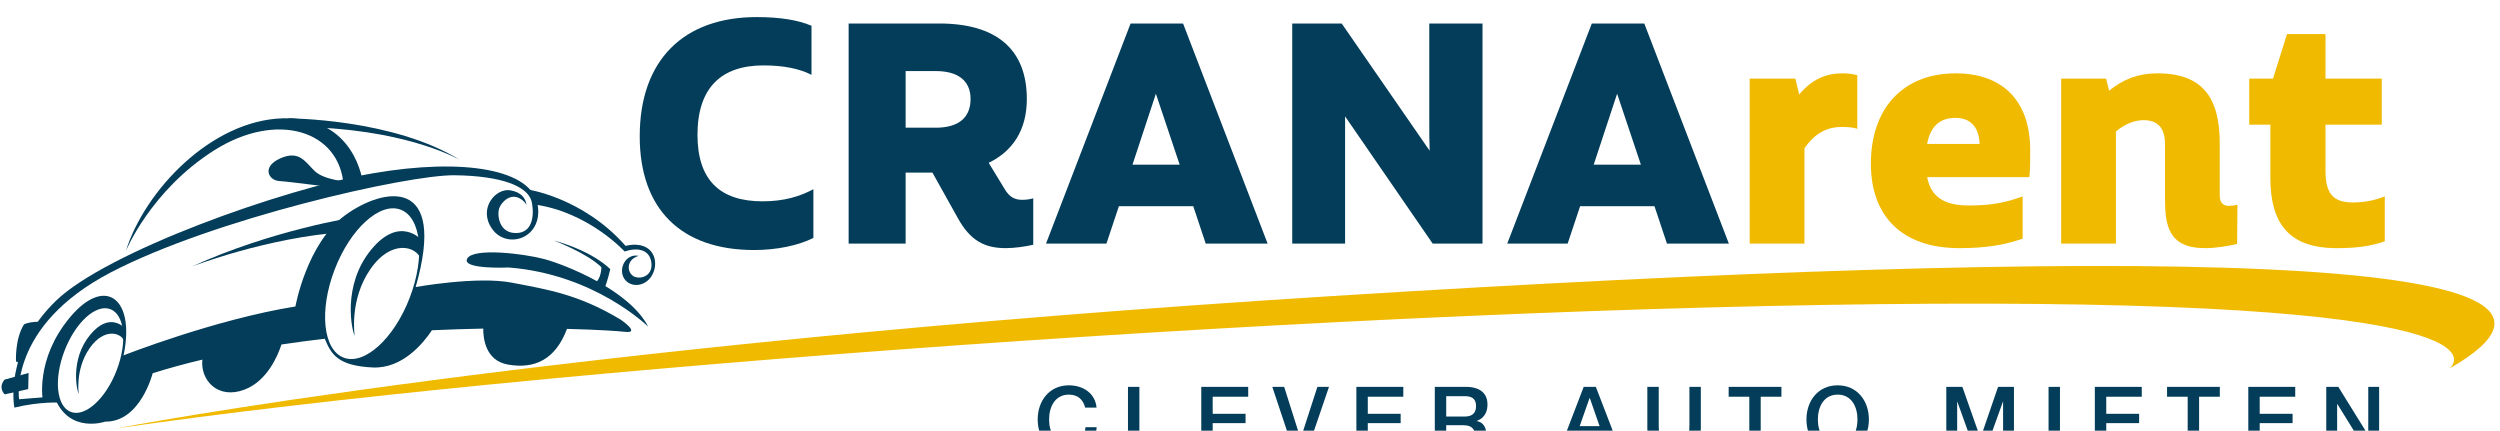 <?xml version="1.0" encoding="UTF-8" standalone="no"?>
<!DOCTYPE svg PUBLIC "-//W3C//DTD SVG 1.1//EN" "http://www.w3.org/Graphics/SVG/1.1/DTD/svg11.dtd">
<svg width="100%" height="100%" viewBox="0 0 656 113" version="1.1" xmlns="http://www.w3.org/2000/svg" xmlns:xlink="http://www.w3.org/1999/xlink" xml:space="preserve" xmlns:serif="http://www.serif.com/" style="fill-rule:evenodd;clip-rule:evenodd;stroke-linejoin:round;stroke-miterlimit:2;">
    <g transform="matrix(1,0,0,1,-1133.04,-3125.61)">
        <g id="Ebene-1" serif:id="Ebene 1" transform="matrix(4.167,0,0,4.167,0,0)">
            <g transform="matrix(0.106,0,0,0.106,245.612,522.45)">
                <g transform="matrix(224.283,0,0,224.283,620.935,2292.23)">
                    <path d="M0.335,0.017C0.395,0.017 0.452,0.005 0.492,-0.015L0.492,-0.144C0.456,-0.125 0.415,-0.112 0.357,-0.112C0.243,-0.112 0.185,-0.17 0.185,-0.288C0.185,-0.412 0.247,-0.472 0.36,-0.472C0.414,-0.472 0.456,-0.463 0.487,-0.447L0.487,-0.577C0.452,-0.592 0.404,-0.6 0.342,-0.6C0.149,-0.6 0.032,-0.487 0.032,-0.284C0.032,-0.092 0.141,0.017 0.335,0.017Z" style="fill:rgb(3,61,90);fill-rule:nonzero;"/>
                </g>
                <g transform="matrix(224.283,0,0,224.283,738.31,2292.23)">
                    <path d="M0.521,-0.116C0.504,-0.116 0.488,-0.122 0.475,-0.145L0.433,-0.214C0.495,-0.244 0.534,-0.299 0.534,-0.383C0.534,-0.516 0.452,-0.583 0.302,-0.583L0.062,-0.583L0.062,-0L0.213,-0L0.213,-0.188L0.284,-0.188L0.351,-0.068C0.384,-0.008 0.422,0.012 0.478,0.012C0.502,0.012 0.529,0.008 0.551,0.003L0.551,-0.12C0.541,-0.117 0.531,-0.116 0.521,-0.116ZM0.213,-0.457L0.293,-0.457C0.351,-0.457 0.385,-0.432 0.385,-0.383C0.385,-0.332 0.351,-0.307 0.293,-0.307L0.213,-0.307L0.213,-0.457Z" style="fill:rgb(3,61,90);fill-rule:nonzero;"/>
                </g>
                <g transform="matrix(224.283,0,0,224.283,868.581,2292.23)">
                    <path d="M0.427,-0L0.591,-0L0.367,-0.583L0.228,-0.583L0.004,-0L0.164,-0L0.197,-0.099L0.394,-0.099L0.427,-0ZM0.233,-0.209L0.295,-0.397L0.358,-0.209L0.233,-0.209Z" style="fill:rgb(3,61,90);fill-rule:nonzero;"/>
                </g>
                <g transform="matrix(224.283,0,0,224.283,1001.84,2292.23)">
                    <path d="M0.425,-0.583L0.425,-0.322C0.425,-0.296 0.425,-0.271 0.426,-0.246L0.193,-0.583L0.062,-0.583L0.062,-0L0.202,-0L0.202,-0.266C0.202,-0.29 0.202,-0.314 0.202,-0.337L0.434,-0L0.566,-0L0.566,-0.583L0.425,-0.583Z" style="fill:rgb(3,61,90);fill-rule:nonzero;"/>
                </g>
                <g transform="matrix(224.283,0,0,224.283,1142.58,2292.23)">
                    <path d="M0.427,-0L0.591,-0L0.367,-0.583L0.228,-0.583L0.004,-0L0.164,-0L0.197,-0.099L0.394,-0.099L0.427,-0ZM0.233,-0.209L0.295,-0.397L0.358,-0.209L0.233,-0.209Z" style="fill:rgb(3,61,90);fill-rule:nonzero;"/>
                </g>
                <g transform="matrix(224.283,0,0,224.283,1275.84,2292.23)">
                    <path d="M0.298,-0.451C0.253,-0.451 0.217,-0.435 0.183,-0.395L0.173,-0.437L0.052,-0.437L0.052,-0L0.197,-0L0.197,-0.252C0.227,-0.297 0.263,-0.309 0.295,-0.309C0.31,-0.309 0.327,-0.308 0.337,-0.304L0.337,-0.446C0.328,-0.449 0.311,-0.451 0.298,-0.451Z" style="fill:rgb(239,186,0);fill-rule:nonzero;"/>
                </g>
                <g transform="matrix(224.283,0,0,224.283,1353.22,2292.23)">
                    <path d="M0.177,-0.176L0.448,-0.176C0.45,-0.2 0.45,-0.223 0.45,-0.247C0.45,-0.387 0.368,-0.451 0.253,-0.451C0.111,-0.451 0.028,-0.356 0.028,-0.212C0.028,-0.071 0.112,0.012 0.262,0.012C0.332,0.012 0.38,0.004 0.43,-0.013L0.43,-0.125C0.383,-0.108 0.347,-0.101 0.287,-0.101C0.222,-0.101 0.187,-0.124 0.177,-0.176ZM0.252,-0.333C0.287,-0.333 0.314,-0.314 0.316,-0.264L0.177,-0.264C0.186,-0.313 0.213,-0.333 0.252,-0.333Z" style="fill:rgb(239,186,0);fill-rule:nonzero;"/>
                </g>
                <g transform="matrix(224.283,0,0,224.283,1460.88,2292.23)">
                    <path d="M0.496,-0.1C0.482,-0.1 0.472,-0.108 0.472,-0.127L0.472,-0.266C0.472,-0.386 0.427,-0.451 0.307,-0.451C0.257,-0.451 0.217,-0.436 0.179,-0.405L0.171,-0.437L0.052,-0.437L0.052,-0L0.197,-0L0.197,-0.297C0.222,-0.318 0.248,-0.327 0.27,-0.327C0.309,-0.327 0.327,-0.305 0.327,-0.264L0.327,-0.122C0.327,-0.051 0.334,0.012 0.433,0.012C0.462,0.012 0.491,0.007 0.518,0.001L0.519,-0.103C0.512,-0.101 0.503,-0.1 0.496,-0.1Z" style="fill:rgb(239,186,0);fill-rule:nonzero;"/>
                </g>
                <g transform="matrix(224.283,0,0,224.283,1579.56,2292.23)">
                    <path d="M0.295,-0.109C0.242,-0.109 0.223,-0.134 0.223,-0.193L0.223,-0.315L0.372,-0.315L0.372,-0.437L0.223,-0.437L0.223,-0.555L0.121,-0.555L0.084,-0.437L0.021,-0.437L0.021,-0.315L0.077,-0.315L0.077,-0.174C0.077,-0.057 0.123,0.012 0.252,0.012C0.307,0.012 0.341,0.007 0.38,-0.006L0.38,-0.125C0.35,-0.113 0.321,-0.109 0.295,-0.109Z" style="fill:rgb(239,186,0);fill-rule:nonzero;"/>
                </g>
            </g>
            <g transform="matrix(0.165,-0.004,-0.009,0.16,252.315,668.735)">
                <g transform="matrix(0.707,0.051,0.028,0.691,55.234,156.128)">
                    <path d="M402.094,610.011C398.739,589.734 361.839,584.787 312.736,596.066C263.63,607.351 168.6,648.026 141.845,677.097C113.765,707.603 120.237,738.979 120.237,738.979C133.929,734.777 145.109,734.917 145.109,734.917L143.918,731.238L122.731,734.097C122.731,734.097 115.978,692.826 171.238,659.508C226.499,626.2 331.359,595.96 356.875,595.078C382.387,594.192 396.341,599.433 398.692,607.799C399.604,611.04 401.6,625.411 390.952,626.365C381.203,627.232 380.032,616.425 381.294,612.59C382.351,609.397 386.971,603.613 392.397,606.619C394.562,607.818 395.588,609.148 396.053,610.315C395.46,606.05 392.88,602.981 387.191,602.211C379.164,601.116 369.62,613.462 377.59,624.691C385.786,636.243 405.206,628.793 402.094,610.011" style="fill:rgb(3,61,90);"/>
                </g>
                <g transform="matrix(0.707,0.051,0.028,0.691,53.341,109.043)">
                    <path d="M396.071,669.339C396.071,669.339 426.308,672.283 449.982,699.006C449.982,699.005 456.682,696.475 461.782,699.694C466.885,702.91 467.489,711.036 463.563,716.599C459.38,722.531 451.588,722.299 449.003,716.803C446.42,711.305 450.527,703.179 457.154,704.347C457.154,704.347 453.2,705.482 452.129,709.111C451.06,712.738 453.099,715.686 455.177,716.392C458.914,717.656 465.009,715.151 464.065,707.901C463.021,699.95 455.795,699.606 449.497,702.217C449.497,702.217 429.589,680.556 400.153,677.777C400.153,677.776 397.719,670.878 396.071,669.339" style="fill:rgb(3,61,90);"/>
                </g>
                <g transform="matrix(0.707,0.051,0.028,0.691,52.066,77.306)">
                    <path d="M307.062,715.331C307.062,715.331 302.587,678.23 263.572,681.177C224.558,684.126 189.022,726.072 179.318,760.998C179.318,760.997 192.209,725.962 226.216,701.364C260.227,676.775 294.632,686.762 296.788,718.347L307.062,715.331Z" style="fill:rgb(3,61,90);"/>
                </g>
                <g transform="matrix(0.707,0.051,0.028,0.691,50.427,36.529)">
                    <path d="M265.695,740.086C265.695,740.086 323.081,737.307 359.769,759.446C359.769,759.446 333.978,744.641 282.618,744.557L265.695,740.086Z" style="fill:rgb(3,61,90);"/>
                </g>
                <g transform="matrix(0.707,0.051,0.028,0.691,51.52,63.713)">
                    <path d="M298.958,735.277C298.958,735.277 286.309,735.049 281.085,730.171C275.861,725.299 272.562,718.356 262.236,723.769C251.911,729.185 256.297,736.616 261.753,736.694C267.212,736.772 292.703,739.078 292.703,739.078L298.958,735.277Z" style="fill:rgb(3,61,90);"/>
                </g>
                <g transform="matrix(0.707,0.051,0.028,0.691,55.901,172.722)">
                    <path d="M448.051,649.079C424.831,635.513 407.601,633.713 388.743,630.773C369.88,627.835 336.629,635.772 336.629,635.772C353.158,571.339 318.323,579.731 297.761,596.803C277.193,613.877 271.662,649.992 271.662,649.992C228.08,659.486 178.978,682.338 178.978,682.338C185.027,649.4 168.235,637.209 149.548,662.204C130.85,687.197 135.654,710.584 135.654,710.584L142.388,709.154C150.639,728.425 169.527,720.583 169.527,720.583C188.66,719.923 194.872,691.765 194.872,691.765C203.521,688.454 212.495,685.448 221.675,682.707C220.683,694.615 230.45,705.133 244.737,698.692C256.953,693.182 262.474,678.593 264.404,672.016C272.202,670.398 280.022,668.931 287.808,667.608C291.361,676.043 294.819,682.681 313.906,682.726C330.066,682.766 341.209,667.573 345.777,659.971C355.43,659.032 364.735,658.284 373.55,657.683C373.574,663.005 374.915,675.852 387.169,677.526C401.882,679.544 412.958,673.293 418.917,655.652C436.092,655.296 447.42,655.581 449.88,655.8C459.488,656.662 448.051,649.079 448.051,649.079ZM150.858,715.95C143.023,713.243 141.273,697.709 146.959,681.252C152.642,664.791 163.604,653.647 171.439,656.351C179.279,659.06 181.024,674.59 175.34,691.051C169.661,707.512 158.697,718.66 150.858,715.95ZM298.233,677.904C286.946,674.009 284.43,651.629 292.613,627.935C300.801,604.235 316.586,588.181 327.871,592.076C339.157,595.971 341.673,618.348 333.485,642.049C325.303,665.749 309.518,681.802 298.233,677.904" style="fill:rgb(3,61,90);"/>
                </g>
                <g transform="matrix(0.707,0.051,0.028,0.691,57.646,216.153)">
                    <path d="M179.646,604.131C179.646,604.131 171.319,594.242 160.648,608.784C149.973,623.32 153.975,640.942 155.036,642.704C155.036,642.703 152.756,628.811 160.511,616.365C168.263,603.929 177.733,606.591 179.301,611.529L179.646,604.131Z" style="fill:rgb(3,61,90);"/>
                </g>
                <g transform="matrix(0.707,0.051,0.028,0.691,54.789,145.071)">
                    <path d="M339.706,649.061C339.706,649.061 327.616,634.693 312.12,655.806C296.622,676.915 302.435,702.506 303.97,705.065C303.97,705.065 300.664,684.895 311.919,666.829C323.175,648.757 336.929,652.631 339.202,659.802L339.706,649.061Z" style="fill:rgb(3,61,90);"/>
                </g>
                <g transform="matrix(0.205,-0.637,-0.677,-0.274,732.811,1076.18)">
                    <path d="M409.732,613.573C409.732,613.573 427.143,650.494 413.294,695.312C413.294,695.312 402.536,718.814 409.732,717.883C416.934,716.95 423.802,690.242 424.991,679.015C426.183,667.793 425.682,630.261 409.732,613.573" style="fill:rgb(3,61,90);"/>
                </g>
                <g transform="matrix(0.707,0.051,0.028,0.691,54.163,129.476)">
                    <path d="M438.93,694.112C438.93,694.112 440.509,689.803 441.873,683.105C441.873,683.105 433.029,673.565 411.024,668.203C411.024,668.203 429.073,674.501 437.052,682.207C437.052,682.207 437.03,689.256 433.64,691.24L438.93,694.112Z" style="fill:rgb(3,61,90);"/>
                </g>
                <g transform="matrix(0.707,0.051,0.028,0.691,53.898,122.887)">
                    <path d="M302.71,669.774C302.71,669.774 258.594,679.022 215.221,702.071C215.221,702.071 256.083,683.364 297.69,678.468L302.71,669.774Z" style="fill:rgb(3,61,90);"/>
                </g>
                <g transform="matrix(-0.669,-0.298,-0.23,0.626,394.262,295.534)">
                    <path d="M127.644,635.975L130.681,635.975C130.681,635.975 136.086,624.405 134.624,614.66C134.624,614.66 132.663,611.652 124.812,608.71C124.812,608.71 130.557,627.676 127.644,635.975" style="fill:rgb(3,61,90);"/>
                </g>
                <g transform="matrix(0.022,0.691,0.707,0.057,-266.254,546.599)">
                    <path d="M113.11,607.334L122.296,607.334L126.03,594.717C126.03,594.717 122.812,590.784 117.663,594.357L113.11,607.334Z" style="fill:rgb(3,61,90);"/>
                </g>
            </g>
            <g transform="matrix(-7.12101e-05,0.092,0.312,-0.008,179.604,748.53)">
                <path d="M337.903,319.438C337.903,319.438 288.503,405.943 268.634,565.05C248.756,724.155 260.253,832.214 337.903,790.286C337.903,790.286 292.979,808.295 284.461,686.015C276.451,571.094 304.252,402.416 337.903,319.438" style="fill:rgb(239,186,0);"/>
            </g>
            <g transform="matrix(0.041,0,0,0.041,318.843,641.358)">
                <g transform="matrix(140.213,0,0,140.213,443.665,3346.2)">
                    <path d="M0.683,-0.487C0.668,-0.641 0.541,-0.73 0.38,-0.731C0.166,-0.731 0.038,-0.561 0.038,-0.357C0.038,-0.153 0.166,0.017 0.38,0.017C0.553,0.017 0.674,-0.101 0.684,-0.272L0.562,-0.272C0.552,-0.168 0.491,-0.085 0.38,-0.085C0.227,-0.085 0.163,-0.22 0.163,-0.357C0.163,-0.494 0.227,-0.629 0.38,-0.629C0.484,-0.629 0.537,-0.569 0.558,-0.487L0.683,-0.487Z" style="fill:rgb(3,61,90);fill-rule:nonzero;"/>
                </g>
                <g transform="matrix(140.213,0,0,140.213,577.008,3346.2)">
                    <path d="M0.076,-0L0.564,-0L0.564,-0.108L0.201,-0.108L0.201,-0.714L0.076,-0.714L0.076,-0Z" style="fill:rgb(3,61,90);fill-rule:nonzero;"/>
                </g>
                <g transform="matrix(140.213,0,0,140.213,689.598,3346.2)">
                    <path d="M0.076,-0L0.597,-0L0.597,-0.108L0.201,-0.108L0.201,-0.317L0.561,-0.317L0.561,-0.419L0.201,-0.419L0.201,-0.606L0.59,-0.606L0.59,-0.714L0.076,-0.714L0.076,-0Z" style="fill:rgb(3,61,90);fill-rule:nonzero;"/>
                </g>
                <g transform="matrix(140.213,0,0,140.213,810.041,3346.2)">
                    <path d="M0.233,-0L0.372,-0L0.616,-0.714L0.489,-0.714L0.306,-0.149L0.304,-0.149L0.125,-0.714L-0.005,-0.714L0.233,-0Z" style="fill:rgb(3,61,90);fill-rule:nonzero;"/>
                </g>
                <g transform="matrix(140.213,0,0,140.213,927.82,3346.2)">
                    <path d="M0.076,-0L0.597,-0L0.597,-0.108L0.201,-0.108L0.201,-0.317L0.561,-0.317L0.561,-0.419L0.201,-0.419L0.201,-0.606L0.59,-0.606L0.59,-0.714L0.076,-0.714L0.076,-0Z" style="fill:rgb(3,61,90);fill-rule:nonzero;"/>
                </g>
                <g transform="matrix(140.213,0,0,140.213,1048.26,3346.2)">
                    <path d="M0.201,-0.612L0.404,-0.612C0.469,-0.612 0.528,-0.594 0.528,-0.503C0.528,-0.428 0.485,-0.389 0.406,-0.389L0.201,-0.389L0.201,-0.612ZM0.076,-0L0.201,-0L0.201,-0.294L0.385,-0.294C0.5,-0.294 0.527,-0.236 0.527,-0.105C0.527,-0.07 0.527,-0.031 0.546,-0L0.68,-0C0.653,-0.029 0.641,-0.105 0.641,-0.188C0.641,-0.301 0.578,-0.333 0.535,-0.339L0.535,-0.341C0.558,-0.349 0.653,-0.384 0.653,-0.521C0.653,-0.642 0.573,-0.714 0.417,-0.714L0.076,-0.714L0.076,-0Z" style="fill:rgb(3,61,90);fill-rule:nonzero;"/>
                </g>
                <g transform="matrix(140.213,0,0,140.213,1250.17,3346.2)">
                    <path d="M0.331,-0.591L0.334,-0.591L0.441,-0.284L0.223,-0.284L0.331,-0.591ZM-0.007,-0L0.122,-0L0.189,-0.189L0.474,-0.189L0.541,-0L0.675,-0L0.4,-0.714L0.267,-0.714L-0.007,-0Z" style="fill:rgb(3,61,90);fill-rule:nonzero;"/>
                </g>
                <g transform="matrix(140.213,0,0,140.213,1375.8,3346.2)">
                    <path d="M0.068,-0.257C0.068,-0.074 0.185,0.017 0.361,0.017C0.537,0.017 0.654,-0.074 0.654,-0.257L0.654,-0.714L0.529,-0.714L0.529,-0.298C0.529,-0.202 0.523,-0.091 0.361,-0.091C0.199,-0.091 0.193,-0.202 0.193,-0.298L0.193,-0.714L0.068,-0.714L0.068,-0.257Z" style="fill:rgb(3,61,90);fill-rule:nonzero;"/>
                </g>
                <g transform="matrix(140.213,0,0,140.213,1509.14,3346.2)">
                    <path d="M0.008,-0.606L0.234,-0.606L0.234,-0L0.359,-0L0.359,-0.606L0.586,-0.606L0.586,-0.714L0.008,-0.714L0.008,-0.606Z" style="fill:rgb(3,61,90);fill-rule:nonzero;"/>
                </g>
                <g transform="matrix(140.213,0,0,140.213,1624.4,3346.2)">
                    <path d="M0.38,-0.731C0.166,-0.731 0.038,-0.561 0.038,-0.357C0.038,-0.153 0.166,0.017 0.38,0.017C0.594,0.017 0.722,-0.153 0.722,-0.357C0.722,-0.561 0.594,-0.731 0.38,-0.731ZM0.38,-0.629C0.533,-0.629 0.597,-0.494 0.597,-0.357C0.597,-0.22 0.533,-0.085 0.38,-0.085C0.227,-0.085 0.163,-0.22 0.163,-0.357C0.163,-0.494 0.227,-0.629 0.38,-0.629Z" style="fill:rgb(3,61,90);fill-rule:nonzero;"/>
                </g>
                <g transform="matrix(140.213,0,0,140.213,1834.15,3346.2)">
                    <path d="M0.074,-0L0.193,-0L0.193,-0.551L0.195,-0.551L0.393,-0L0.496,-0L0.694,-0.551L0.696,-0.551L0.696,-0L0.815,-0L0.815,-0.714L0.641,-0.714L0.449,-0.155L0.447,-0.155L0.25,-0.714L0.074,-0.714L0.074,-0Z" style="fill:rgb(3,61,90);fill-rule:nonzero;"/>
                </g>
                <g transform="matrix(140.213,0,0,140.213,1990.91,3346.2)">
                    <rect x="0.076" y="-0.714" width="0.125" height="0.714" style="fill:rgb(3,61,90);fill-rule:nonzero;"/>
                </g>
                <g transform="matrix(140.213,0,0,140.213,2062,3346.2)">
                    <path d="M0.076,-0L0.597,-0L0.597,-0.108L0.201,-0.108L0.201,-0.317L0.561,-0.317L0.561,-0.419L0.201,-0.419L0.201,-0.606L0.59,-0.606L0.59,-0.714L0.076,-0.714L0.076,-0Z" style="fill:rgb(3,61,90);fill-rule:nonzero;"/>
                </g>
                <g transform="matrix(140.213,0,0,140.213,2182.44,3346.2)">
                    <path d="M0.008,-0.606L0.234,-0.606L0.234,-0L0.359,-0L0.359,-0.606L0.586,-0.606L0.586,-0.714L0.008,-0.714L0.008,-0.606Z" style="fill:rgb(3,61,90);fill-rule:nonzero;"/>
                </g>
                <g transform="matrix(140.213,0,0,140.213,2297.7,3346.2)">
                    <path d="M0.076,-0L0.597,-0L0.597,-0.108L0.201,-0.108L0.201,-0.317L0.561,-0.317L0.561,-0.419L0.201,-0.419L0.201,-0.606L0.59,-0.606L0.59,-0.714L0.076,-0.714L0.076,-0Z" style="fill:rgb(3,61,90);fill-rule:nonzero;"/>
                </g>
                <g transform="matrix(140.213,0,0,140.213,2418.14,3346.2)">
                    <path d="M0.071,-0L0.19,-0L0.19,-0.525L0.193,-0.525L0.518,-0L0.65,-0L0.65,-0.714L0.531,-0.714L0.531,-0.188L0.529,-0.188L0.203,-0.714L0.071,-0.714L0.071,-0Z" style="fill:rgb(3,61,90);fill-rule:nonzero;"/>
                </g>
            </g>
        </g>
    </g>
</svg>
